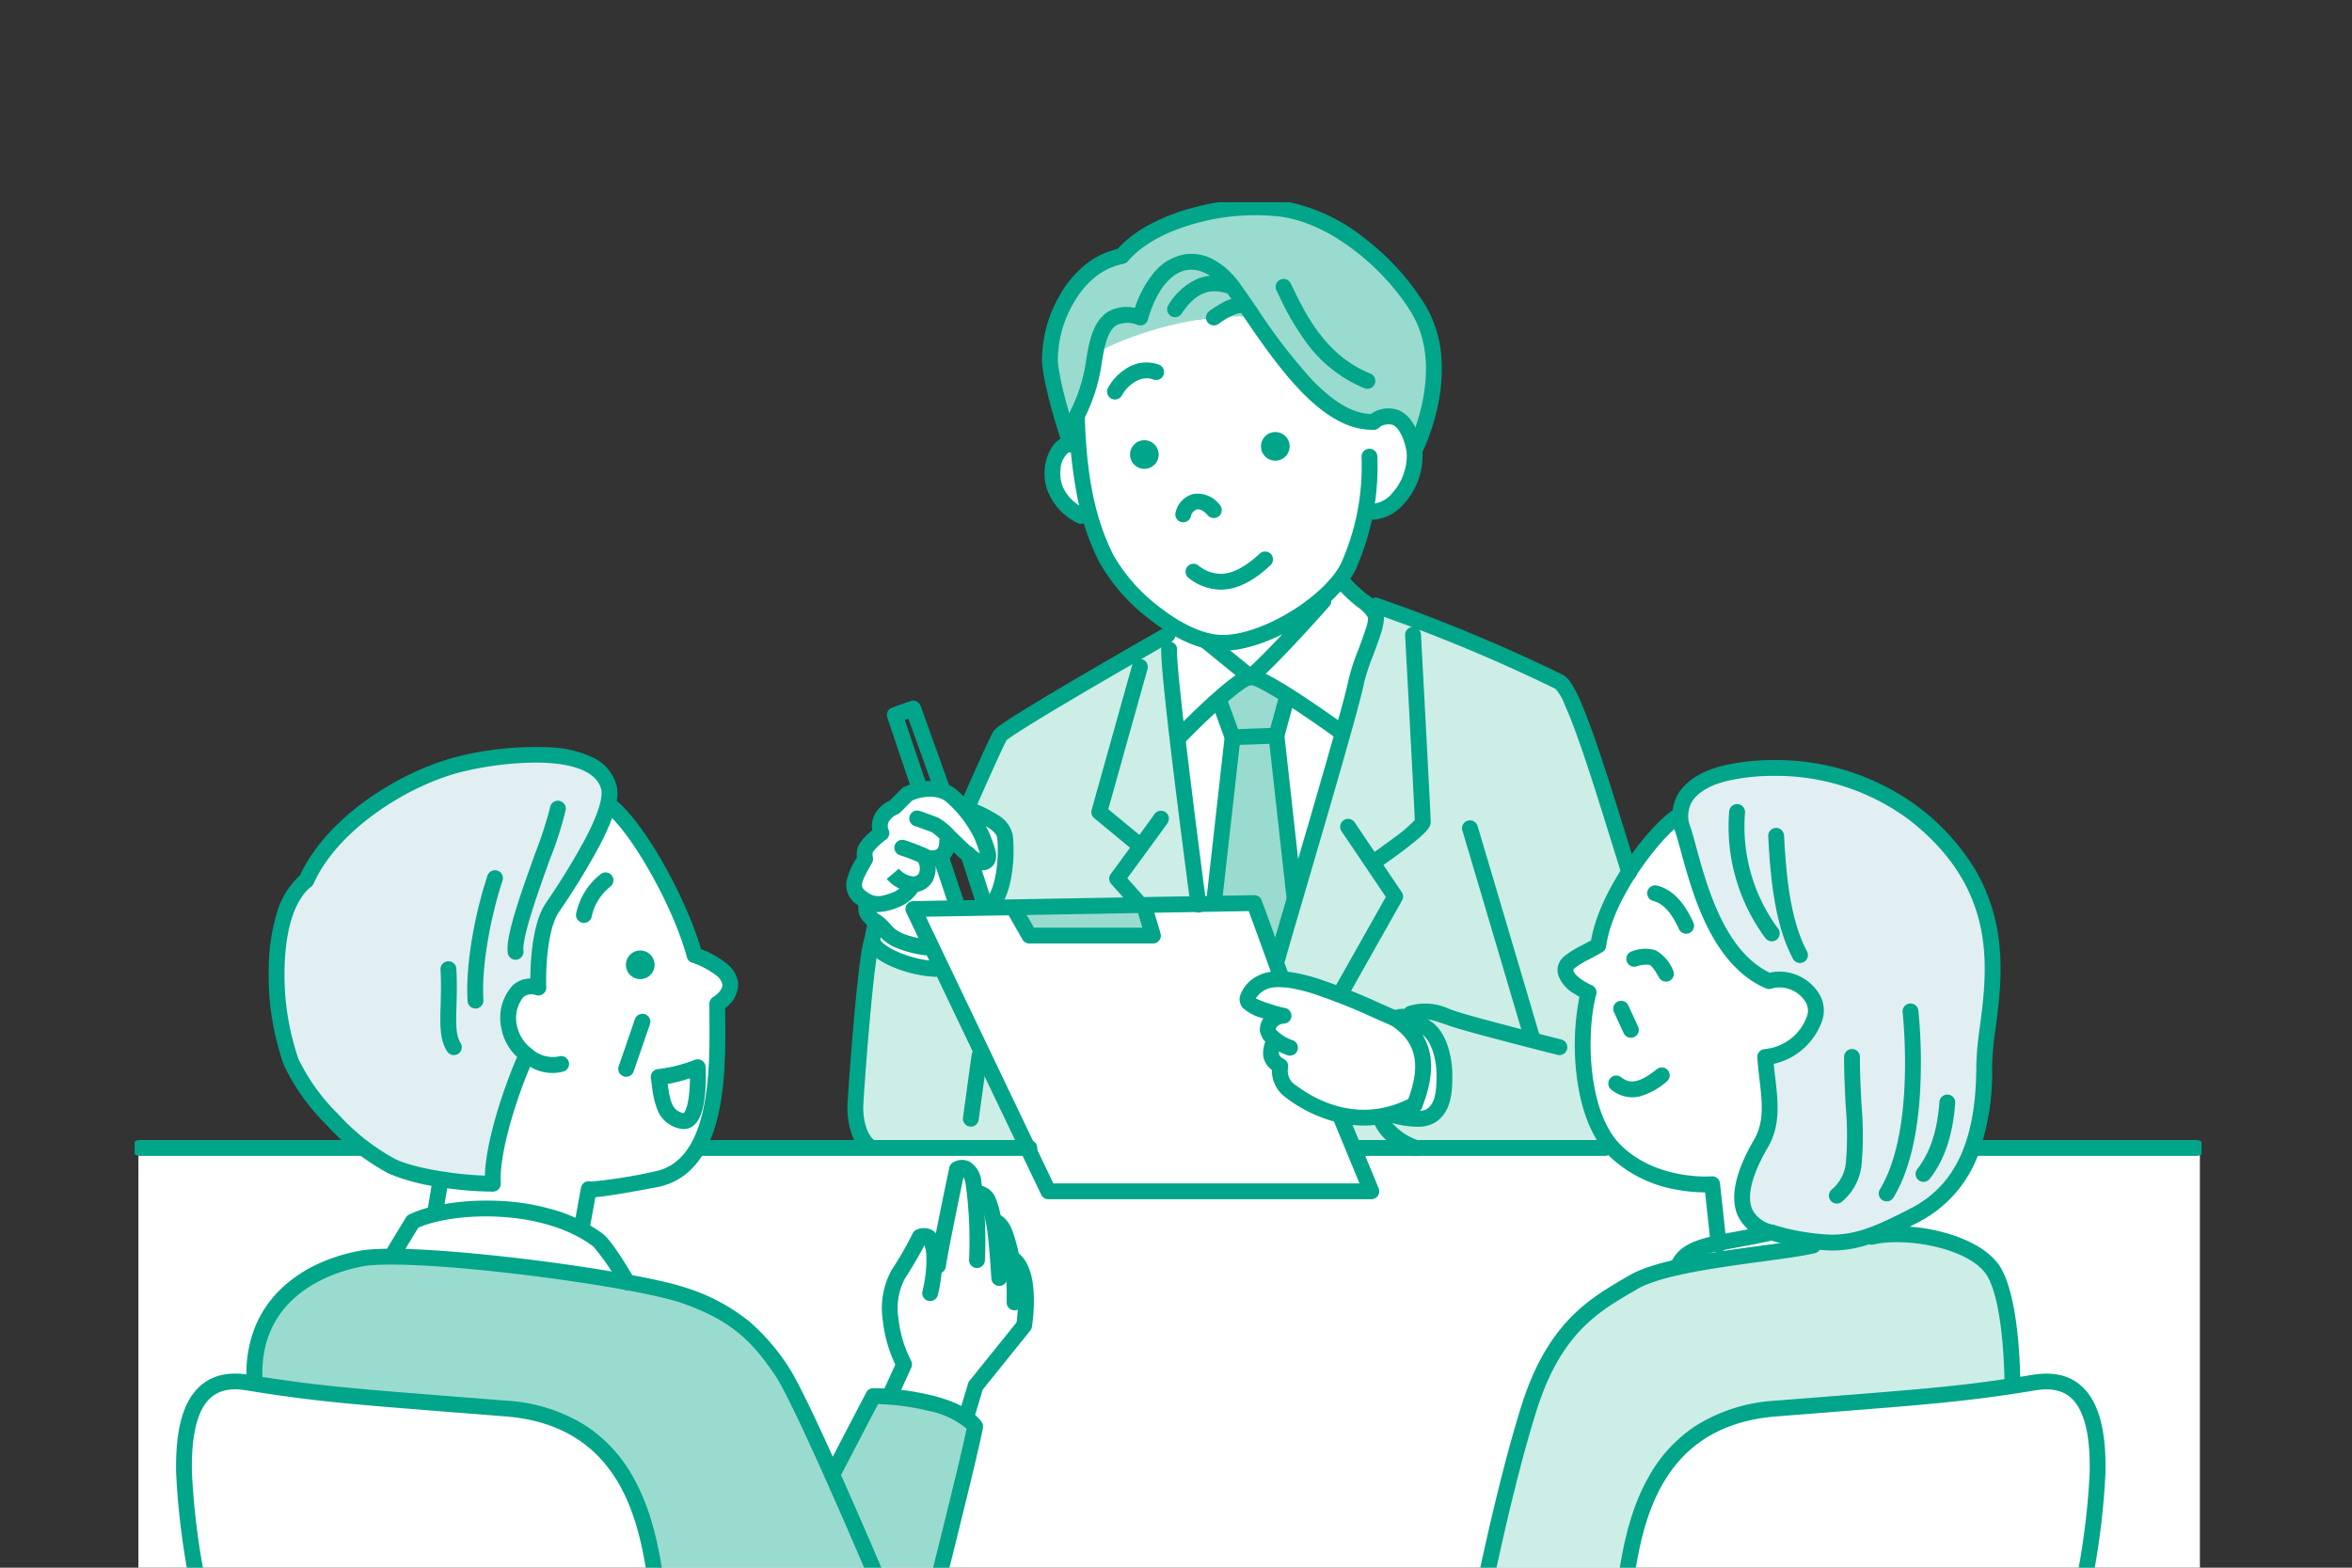 <svg xmlns="http://www.w3.org/2000/svg" xmlns:xlink="http://www.w3.org/1999/xlink" width="297" height="198" viewBox="0 0 297 198">
  <rect x="0" y="0" width="297" height="198" fill="#333333" stroke="none"/>
  <defs>
    <clipPath id="clip-path">
      <rect id="長方形_1325" data-name="長方形 1325" width="297" height="198" transform="translate(383 8173)" fill="#fff" stroke="#707070" stroke-width="1"/>
    </clipPath>
    <clipPath id="clip-path-2">
      <rect id="長方形_1324" data-name="長方形 1324" width="261" height="178.913" fill="none"/>
    </clipPath>
  </defs>
  <g id="マスクグループ_12" data-name="マスクグループ 12" transform="translate(-383 -8173)" clip-path="url(#clip-path)">
    <g id="グループ_242" data-name="グループ 242" transform="translate(400 8198.544)">
      <g id="グループ_241" data-name="グループ 241" clip-path="url(#clip-path-2)">
        <path id="パス_1056" data-name="パス 1056" d="M245.748,82.522c.2-.006.41,2.361-.206,3.9a42.807,42.807,0,0,0-1.847,5.441c-.2,1.129-1.539,6.056-2.155,7.9s-4.62,16.013-4.62,16.013l-3.695,11.394,10.06,23.917,32.539.1a13.673,13.673,0,0,1-2.977-6.159c-.513-3.387-1.026-8.417-.718-9.854s.616-3.8.616-3.8a20.641,20.641,0,0,1-2.156-1.745c-.615-.65-.513-2.053.924-2.771a19.773,19.773,0,0,0,2.669-1.642,32.73,32.73,0,0,1,1.54-4.62c.719-1.437,2.156-4.517,2.156-4.517S272.95,101.1,272.128,98.33s-1.54-5.133-2.977-5.954-11.7-5.338-12.729-5.646-10.675-4.208-10.675-4.208" transform="translate(-89.244 -31.577)" fill="#cdede7"/>
        <rect id="長方形_1323" data-name="長方形 1323" width="260.313" height="57.482" transform="translate(0.48 119.308)" fill="#fff"/>
        <path id="パス_1057" data-name="パス 1057" d="M198.181,24.2c-1.3.506-4.231.97-4.79,2.737,0,0-1.1,4.106-1.506,5.475a11.37,11.37,0,0,1-1.095,2.463l.136,3.833a1.569,1.569,0,0,0-1.916.136,6.163,6.163,0,0,0-1.232,5.2,8.226,8.226,0,0,0,4.517,3.832,36.491,36.491,0,0,0,2.327,5.748c1.232,2.19,5.543,6.912,9.033,8.349l-1.779.958,1.642,12.729,5.475-5.475A10.294,10.294,0,0,1,212.551,68s6.3,3.148,8.348,4.379a19.575,19.575,0,0,1,3.422,2.6s1.505-5.611,2.19-7.664,1.916-7.117,1.916-7.117l-4.242-4.654a24.661,24.661,0,0,0,2.053-4.927c.411-1.916.958-3.7.958-3.7s2.737.137,4.106-1.505a8.1,8.1,0,0,0,1.916-6.3c-.411-2.19-.821-3.833-2.327-3.969a6.009,6.009,0,0,0-2.874.547s-3.421-.273-5.338-2.053a94.444,94.444,0,0,1-7.254-7.8c-1.368-1.779-3.558-5.063-3.558-5.063s-2.874.411-3.969,1.779c0,0-7.254.684-9.717,1.642" transform="translate(-71.786 -7.951)" fill="#fff"/>
        <path id="パス_1058" data-name="パス 1058" d="M218.857,100.812l1.437,5.851-2.258,20.427-2.053-.2-2.6-20.6Z" transform="translate(-81.651 -38.576)" fill="#fff"/>
        <path id="パス_1059" data-name="パス 1059" d="M234.789,101.31l-1.232,4.825,2.361,19.3,3.7-11.5,2.292-8.143Z" transform="translate(-89.371 -38.766)" fill="#fff"/>
        <path id="パス_1060" data-name="パス 1060" d="M152.784,121.864c.483-.173,3.079-2.258,4.721-1.95s3.8,3.079,3.8,3.079a6.368,6.368,0,0,1,3.182.924c1.334.924,1.848,1.437,1.848,2.874s-.616,5.543-.616,5.543l-1.437,2.155-2.669-6.261-2.463-2.156s.2,2.464-1.232,2.669l2.053,6.364h-5.133l3.593,8.006a12.05,12.05,0,0,1-4.106-.719,46.706,46.706,0,0,1-4.825-3.079l.719-2.361a4.84,4.84,0,0,1-1.334-1.643,3.357,3.357,0,0,1-.1-1.334s-1.847-.821-1.54-2.053a13.145,13.145,0,0,1,1.027-2.566,2.827,2.827,0,0,1,.616-1.745,9.4,9.4,0,0,1,1.54-1.848s-.308-.2.1-1.437a3.226,3.226,0,0,1,2.258-2.463" transform="translate(-56.328 -45.873)" fill="#fff"/>
        <path id="パス_1061" data-name="パス 1061" d="M246.2,163.49a87.912,87.912,0,0,0-8.827-3.387c-1.643-.513-3.7-1.848-5.748-1.334s-3.08.445-3.387,1.745-.719,1.95,1.129,2.361,2.669.514,2.669.514-1.848.821-1.745,1.642,1.437,1.642,1.437,1.642-1.745.822-1.129,1.951,1.232,1.334,1.232,1.334a5.2,5.2,0,0,0,.924,2.771,17.273,17.273,0,0,0,6.774,3.49,18.681,18.681,0,0,0,7.185-.616,2.492,2.492,0,0,0,2.566.821c1.711-.377,2.464-.308,2.977-2.361a10.167,10.167,0,0,0,0-5.543c-.513-1.848-.719-2.874-1.848-3.49a14.571,14.571,0,0,0-3.079-1.437,10.711,10.711,0,0,1-1.129-.1" transform="translate(-87.232 -60.709)" fill="#fff"/>
        <path id="パス_1062" data-name="パス 1062" d="M159.567,144.032,176.4,179.548l40.751.1-14.987-36.44Z" transform="translate(-61.058 -54.8)" fill="#fff"/>
        <path id="パス_1063" data-name="パス 1063" d="M180.018,144.364l1.848,2.874,15.7.307-1.232-4Z" transform="translate(-68.884 -54.927)" fill="#9adbcf"/>
        <path id="パス_1064" data-name="パス 1064" d="M221.126,100.173l4.175-2.908,4.653,2.5-1.232,4.825,2.361,20.324-2.566,7.9-2.874-7.185-4.722.1,2.258-20.426Z" transform="translate(-84.535 -37.218)" fill="#9adbcf"/>
        <path id="パス_1065" data-name="パス 1065" d="M306.908,125.42s-6.706,7.39-7.938,9.717a38.763,38.763,0,0,0-2.327,6.706s-1.369.958-2.6,1.643-2.464.547-1.506,1.916a13.848,13.848,0,0,0,2.6,2.6s-.958,6.433-.547,9.17c.344,2.3,1.365,7.59,3.79,10.442a5.991,5.991,0,0,0,1.547,1.329,23.685,23.685,0,0,0,10.812,2.874l1.232,7.254a13.523,13.523,0,0,0-3.285,1.369,6.672,6.672,0,0,0-1.916,2.053s13.413-2.053,14.918-2.326,3.285-.822,3.285-.822-5.475-.821-6.843-1.505-4.106-1.779-3.421-4.927a24.716,24.716,0,0,1,2.874-7.527,7.532,7.532,0,0,0,.548-5.338,29.652,29.652,0,0,1-.273-4.243s3.284,0,4.242-1.369,2.737-4.242,2.19-5.064-1.506-2.6-3.148-2.737-3.148-.411-3.148-.411-3.832-.547-6.706-6.98a76.633,76.633,0,0,1-4.379-13.823" transform="translate(-111.808 -47.992)" fill="#fff"/>
        <path id="パス_1066" data-name="パス 1066" d="M317.613,117.94c-1.232,1.369-2.19,2.463-1.506,5.611a78.412,78.412,0,0,0,3.7,10.539c.958,2.327,3.148,6.022,4.654,6.98s2.6,1.506,2.6,1.506,4.721-.753,5.338,2.053.273,5.748-1.232,6.159-4.243,1.369-4.243,1.369.137,4.379.274,6.569a11.568,11.568,0,0,1-1.779,6.3c-1.1,1.916-2.6,4.379-1.506,6.022s2.19,3.011,7.254,4.243a15.428,15.428,0,0,0,11.5-1.506c3.011-1.505,6.843-3.558,8.348-6.3a19.668,19.668,0,0,0,2.874-7.8c.548-3.558.137-9.444.958-12.454s1.095-8.9,0-12.455a25.432,25.432,0,0,0-3.969-8.211c-1.369-1.643-5.885-6.022-9.17-7.391s-7.39-3.284-13.276-3.284-9.581.684-10.812,2.053" transform="translate(-120.871 -44.344)" fill="#e1eef2"/>
        <path id="パス_1067" data-name="パス 1067" d="M318.315,212.173s-8.759,1.642-10.812,1.916-10.538,1.369-12.728,2.874-8.212,4.243-11.633,11.77-8.349,28.741-8.349,28.741h18.066s1.506-10.265,2.874-12.454,4.927-9.033,9.854-10.265a72.634,72.634,0,0,1,13.276-2.19c2.463,0,15.465-1.369,17.519-1.505a46.387,46.387,0,0,0,5.885-1.1,80.942,80.942,0,0,0-.684-8.9c-.548-3.148-2.464-6.569-4.379-7.664a20.383,20.383,0,0,0-7.527-2.19c-1.779,0-5.749.137-5.749.137s-1.642,1.232-2.737.958a11.467,11.467,0,0,0-2.874-.137" transform="translate(-105.149 -80.821)" fill="#cdede7"/>
        <path id="パス_1068" data-name="パス 1068" d="M195.347,89.062s1.3,10.2,1.642,12.729,2.6,20.6,2.6,20.6l-26.381.308s1.745-.924,1.95-3.9.925-5.03-.411-5.851-4.208-2.669-4.208-2.669l4.106-8.623s8.827-6.056,11.7-7.6,9-5,9-5" transform="translate(-65.257 -34.08)" fill="#cdede7"/>
        <path id="パス_1069" data-name="パス 1069" d="M149.449,151.358a19.048,19.048,0,0,0,8.931,3.8l10.88,22.583-20.221-.616s-2.156-2.156-1.95-4.311,1.026-15.5,1.334-16.835,1.027-4.619,1.027-4.619" transform="translate(-56.278 -57.917)" fill="#cdede7"/>
        <path id="パス_1070" data-name="パス 1070" d="M193.244,19.3c4-2.327,13.036-5.1,19.5-4.482,1.437,2.155,5.338,8.211,7.9,9.957s4.175,3.284,7.22,3.284a6.864,6.864,0,0,1,2.874-.547c.89.24,1.916,2.874,2.327,3.969,0,0,2.053-3.114,2.156-5.167s1.026-6.467-.308-9.957A23.72,23.72,0,0,0,226.6,6.09c-3.8-2.566-5.954-4.106-8.623-4.722s-8.314-.821-10.47-.1-9.033,2.566-10.881,5.44a20.4,20.4,0,0,0-3.9,2.156,14.787,14.787,0,0,0-4.62,6.364,14,14,0,0,0-.615,7.493c.513,2.053,1.745,7.6,1.745,7.6l1.54.753-.137-3.833a11.5,11.5,0,0,0,1.882-4.311,19.175,19.175,0,0,1,.719-3.627" transform="translate(-71.64 -0.31)" fill="#9adbcf"/>
        <path id="パス_1071" data-name="パス 1071" d="M70.7,118a53.648,53.648,0,0,1-3.011,8.075c-1.1,2.19-3.833,5.338-4.517,7.117a15.1,15.1,0,0,0-1.232,5.2c0,1.643.136,3.97.136,3.97a3.309,3.309,0,0,0-2.463,0c-1.232.547-1.916,3.421-1.506,4.79a15.8,15.8,0,0,0,2.327,3.7s-2.737,6.98-3.421,9.169a45.657,45.657,0,0,0-1.1,6.843,82.826,82.826,0,0,1-8.9-.821c-2.6-.548-6.022-3.148-9.581-5.885s-5.885-5.612-7.117-9.991-2.463-12.317-1.095-15.192,1.779-5.611,3.421-6.569c0,0,2.464-4.654,5.748-6.98s9.581-7.117,13-7.664,10.949-1.916,14.1-.958,6.022,2.19,5.2,5.2" transform="translate(-10.954 -43.036)" fill="#e1eef2"/>
        <path id="パス_1072" data-name="パス 1072" d="M80.079,123.424a71.9,71.9,0,0,1,5.338,6.843c1.506,2.463,3.969,8.759,4.654,9.991s.273,1.916,1.505,2.464,3.011,1.095,3.422,2.19.273,2.053-1.369,3.7c0,0-.137,9.169-.411,11.633s-1.643,6.569-3.148,7.938-2.874,2.053-6.022,2.737-6.706,1.232-6.706,1.232l-.684,4.79a6.41,6.41,0,0,1,3.421,2.737,39.9,39.9,0,0,1,2.19,3.969s-12.728-1.779-16.7-2.19-13.138-1.095-13.138-1.095l2.6-4.243,3.148-1.232.548-4.243s2.19.137,4.242.274l2.053.137a59.815,59.815,0,0,1,1.095-6.843,96.586,96.586,0,0,1,3.422-9.17,22.233,22.233,0,0,1-2.327-3.695,3.864,3.864,0,0,1,.548-3.558c.958-1.232,2.737-2.19,3.421-1.232,0,0,0-5.338.548-7.253s2.326-4.106,3.695-6.57a44.037,44.037,0,0,0,2.874-5.611,32.2,32.2,0,0,1,1.779-3.7" transform="translate(-20.064 -47.228)" fill="#fff"/>
        <path id="パス_1073" data-name="パス 1073" d="M97.215,243.563l5.475-10.128s5.338.136,7.8.958a27.42,27.42,0,0,1,5.2,2.6L110.354,259.3H75.59s-.821-5.064-1.505-8.212-2.327-7.39-4.243-9.717-7.277-6.09-10.4-6.3-14.37-.821-16.56-1.1S29.6,232.477,28.1,232.2a21.874,21.874,0,0,1-3.285-.958,13.915,13.915,0,0,1,.137-5.338c.684-2.053,5.338-7.253,7.253-8.211a18.346,18.346,0,0,1,9.581-2.053c4.927.137,22.719,1.916,24.909,2.464s13,2.053,17.245,4.654,7.253,7.527,8.622,9.58,4.654,11.223,4.654,11.223" transform="translate(-9.416 -82.512)" fill="#9adbcf"/>
        <path id="パス_1074" data-name="パス 1074" d="M252.828,56.859q-.162,0-.325-.012a1,1,0,1,1,.142-1.995,3.58,3.58,0,0,0,2.813-1.374,7.067,7.067,0,0,0,1.816-5.2c-.324-1.78-1-3.088-1.772-3.415a2.027,2.027,0,0,0-1.857.451,1,1,0,0,1-1.109-1.664,3.828,3.828,0,0,1,3.748-.627c1.95.828,2.69,3.424,2.958,4.9a8.99,8.99,0,0,1-2.3,6.894A5.589,5.589,0,0,1,252.828,56.859Z" transform="translate(-96.648 -16.75)" fill="#00a58a"/>
        <path id="パス_1075" data-name="パス 1075" d="M214.489,63.843a1,1,0,0,1-.962-1.275,3.1,3.1,0,0,1,2.241-2.306,3.5,3.5,0,0,1,3.356,1.413,1,1,0,0,1-1.519,1.3c-.483-.564-1.01-.848-1.41-.761a1.153,1.153,0,0,0-.745.9A1,1,0,0,1,214.489,63.843Z" transform="translate(-82.074 -23.418)" fill="#00a58a"/>
        <path id="パス_1076" data-name="パス 1076" d="M220,76.89a6.586,6.586,0,0,1-4.018-1.47,1,1,0,1,1,1.2-1.6,4.5,4.5,0,0,0,3.081,1.062c1.4-.091,2.977-.947,4.678-2.541a1,1,0,1,1,1.368,1.459c-2.077,1.947-4.012,2.954-5.916,3.078Q220.195,76.89,220,76.89Z" transform="translate(-82.875 -27.96)" fill="#00a58a"/>
        <path id="パス_1077" data-name="パス 1077" d="M191.327,59.549a1,1,0,0,1-.475-.121,7.621,7.621,0,0,1-3.823-4.287,6.452,6.452,0,0,1,.155-4.344c.688-1.685,1.944-2.591,3.127-2.253a1,1,0,0,1-.492,1.938A2.911,2.911,0,0,0,188.76,52.6c-.156,1.192.031,3.435,3.043,5.066a1,1,0,0,1-.477,1.879Z" transform="translate(-71.832 -18.932)" fill="#00a58a"/>
        <path id="パス_1078" data-name="パス 1078" d="M234.01,48.821A1.809,1.809,0,1,0,232.2,50.63a1.809,1.809,0,0,0,1.809-1.809" transform="translate(-88.16 -17.989)" fill="#00a58a"/>
        <path id="パス_1079" data-name="パス 1079" d="M207.224,50.495a1.809,1.809,0,1,0-1.809,1.809,1.809,1.809,0,0,0,1.809-1.809" transform="translate(-77.91 -18.63)" fill="#00a58a"/>
        <path id="パス_1080" data-name="パス 1080" d="M211.19,61.3q-.217,0-.426-.01c-2.663-.127-5.866-1.578-9.018-4.086a23.788,23.788,0,0,1-6.2-7.112,31.553,31.553,0,0,1-2.62-7.5,58.938,58.938,0,0,1-1.205-10.948,1,1,0,0,1,.122-.508A20.548,20.548,0,0,0,193.8,25.26l.045-.292c.355-2.325.8-5.219,2.818-6.478a4.613,4.613,0,0,1,3.395-.482,13.4,13.4,0,0,1,2.322-4.36A6.623,6.623,0,0,1,206.2,11.26a5.8,5.8,0,0,1,3.7.595,9.622,9.622,0,0,1,3.258,2.881c.7.93,1.491,2.091,2.332,3.319A71.564,71.564,0,0,0,222.4,27.06c2.882,3,5.419,4.412,7.754,4.329a1,1,0,0,1,.071,2c-6.509.233-12.215-8.111-16.383-14.2-.828-1.21-1.61-2.353-2.281-3.248-1.543-2.057-3.318-3.019-5-2.709-2.064.381-3.838,2.662-4.866,6.259a1,1,0,0,1-1.263.679,3.282,3.282,0,0,0-2.71.024c-1.241.772-1.605,3.161-1.9,5.081l-.045.295a22.355,22.355,0,0,1-2.048,6.279c.244,7.594,1.327,12.8,3.608,17.358a21.71,21.71,0,0,0,5.651,6.441c2.826,2.249,5.621,3.546,7.868,3.653,2.337.111,5.638-.982,8.831-2.924,3.115-1.894,5.6-4.309,6.486-6.3a30.045,30.045,0,0,0,2.5-13.288,1,1,0,0,1,2,0,31.841,31.841,0,0,1-2.67,14.1c-1.058,2.381-3.778,5.072-7.274,7.2C217.338,60.143,213.892,61.3,211.19,61.3Z" transform="translate(-73.746 -4.657)" fill="#00a58a"/>
        <path id="パス_1081" data-name="パス 1081" d="M212.813,20.871a1,1,0,0,1-.831-1.555,8.185,8.185,0,0,1,3.8-3.352,6.405,6.405,0,0,1,4.6.125,1,1,0,0,1-.683,1.88c-2.5-.907-4.308-.172-6.061,2.457A1,1,0,0,1,212.813,20.871Z" transform="translate(-81.433 -6.351)" fill="#00a58a"/>
        <path id="パス_1082" data-name="パス 1082" d="M233.241,32.732a1,1,0,0,1-.889-1.457,25.121,25.121,0,0,0,1.923-5.8c.6-2.994.854-7.343-1.374-11.056-3.177-5.3-9.812-11.182-16.348-12.187a27.771,27.771,0,0,0-10.646.741c-3.94,1.035-7.083,2.76-8.85,4.858a1,1,0,0,1-.576.338c-3.341.642-5.36,3.216-6.465,5.261a14.347,14.347,0,0,0-1.807,6.965c.246,3.447,2.546,10.17,2.569,10.237a1,1,0,1,1-1.891.65c-.1-.286-2.408-7.04-2.673-10.745a16.274,16.274,0,0,1,2.042-8.059,13.836,13.836,0,0,1,3.094-3.939,10.183,10.183,0,0,1,4.408-2.263,14.983,14.983,0,0,1,4.1-3.11A25.333,25.333,0,0,1,205.4,1.037,29.432,29.432,0,0,1,216.858.254a22.822,22.822,0,0,1,10.233,4.794,31.315,31.315,0,0,1,7.525,8.342,14.884,14.884,0,0,1,2.02,6.487,21.467,21.467,0,0,1-.412,6.048,26.647,26.647,0,0,1-2.093,6.264A1,1,0,0,1,233.241,32.732Z" transform="translate(-71.63 -0.383)" fill="#00a58a"/>
        <path id="パス_1083" data-name="パス 1083" d="M220.767,23.6a1,1,0,0,1-.615-1.789,11.957,11.957,0,0,1,1.494-.962,5.108,5.108,0,0,1,3.16-.785,1,1,0,0,1-.329,1.973c-.763-.127-2.3.732-3.1,1.353A1,1,0,0,1,220.767,23.6Z" transform="translate(-84.476 -8.044)" fill="#00a58a"/>
        <path id="パス_1084" data-name="パス 1084" d="M245.59,30.182a1,1,0,0,1-.371-.072,17.1,17.1,0,0,1-7.158-5.536,33.375,33.375,0,0,1-3.579-6.06c-.134-.274-.26-.534-.379-.771a1,1,0,0,1,1.789-.894c.123.247.252.51.388.789,1.528,3.133,4.086,8.377,9.682,10.616a1,1,0,0,1-.372,1.929Z" transform="translate(-89.922 -6.618)" fill="#00a58a"/>
        <path id="パス_1085" data-name="パス 1085" d="M217.113,180.782H176.328a1,1,0,0,1-.9-.569l-17.041-35.654a1,1,0,0,1,.885-1.431l43.045-.751a1,1,0,0,1,.957.658l3.49,9.581a1,1,0,1,1-1.879.685l-3.246-8.911-40.776.712,16.1,33.682h38.66l-3.33-8.062a1,1,0,0,1,1.849-.763l3.9,9.444a1,1,0,0,1-.924,1.382Z" transform="translate(-60.951 -54.863)" fill="#00a58a"/>
        <path id="線_132" data-name="線 132" d="M31.342,1H0A1,1,0,0,1-1,0,1,1,0,0,1,0-1H31.342a1,1,0,0,1,1,1A1,1,0,0,1,31.342,1Z" transform="translate(154.314 119.445)" fill="#00a58a"/>
        <path id="線_133" data-name="線 133" d="M41.469,1H0A1,1,0,0,1-1,0,1,1,0,0,1,0-1H41.469a1,1,0,0,1,1,1A1,1,0,0,1,41.469,1Z" transform="translate(71.512 119.445)" fill="#00a58a"/>
        <path id="パス_1086" data-name="パス 1086" d="M197.595,148.866h-15.6a1,1,0,0,1-.868-.5l-1.642-2.874a1,1,0,0,1,1.737-.992l1.354,2.37h13.686l-.649-2.21a1,1,0,0,1,1.919-.564l1.026,3.492a1,1,0,0,1-.959,1.282Z" transform="translate(-69.011 -55.245)" fill="#00a58a"/>
        <path id="パス_1087" data-name="パス 1087" d="M312.013,180.618a1,1,0,0,1-.993-.893l-.722-6.677a20.25,20.25,0,0,1-3.492-.325,16.227,16.227,0,0,1-8.418-4.086c-2.96-2.837-4-7.413-4.357-10.753a31.894,31.894,0,0,1,.4-9.544c-.2-.111-.435-.246-.671-.4a4.431,4.431,0,0,1-2.005-2.333,2.251,2.251,0,0,1,.823-2.429,12.042,12.042,0,0,1,2.224-1.368c.358-.189.725-.383,1.1-.6.652-3.862,3.044-7.839,4.452-9.915,2.141-3.159,4.588-5.808,6.234-6.748a1,1,0,0,1,.992,1.737c-1.111.635-3.328,2.825-5.571,6.134-2.363,3.487-3.854,6.878-4.2,9.549a1,1,0,0,1-.488.736c-.563.328-1.108.617-1.589.871a11.064,11.064,0,0,0-1.843,1.106c-.259.226-.239.295-.216.374.2.688,1.593,1.522,2.3,1.816a1,1,0,0,1,.58,1.186c-1.246,4.567-1.236,14.866,3.217,19.134,4.548,4.358,11.268,3.837,11.335,3.832a1,1,0,0,1,1.08.889l.821,7.6a1,1,0,0,1-.887,1.1A1.014,1.014,0,0,1,312.013,180.618Z" transform="translate(-111.988 -47.992)" fill="#00a58a"/>
        <path id="パス_1088" data-name="パス 1088" d="M310.735,157.488a1,1,0,0,1-.875-.515c-.37-.666-.842-1.45-1.214-1.6a3.682,3.682,0,0,0-1.687.213,1,1,0,0,1-.485-1.94,4.555,4.555,0,0,1,2.934-.122,4.987,4.987,0,0,1,2.2,2.482,1,1,0,0,1-.873,1.486Z" transform="translate(-117.365 -59.052)" fill="#00a58a"/>
        <path id="パス_1089" data-name="パス 1089" d="M305.059,181.394a4.193,4.193,0,0,1-2.615-.952,1,1,0,1,1,1.228-1.579c1.014.788,2.121.893,4.509-1.018a1,1,0,1,1,1.25,1.562,8.892,8.892,0,0,1-3.339,1.859A4.36,4.36,0,0,1,305.059,181.394Z" transform="translate(-115.965 -68.351)" fill="#00a58a"/>
        <path id="線_134" data-name="線 134" d="M1.232,3.669a1,1,0,0,1-.909-.581L-.908.419A1,1,0,0,1-.419-.908,1,1,0,0,1,.908-.419L2.14,2.25a1,1,0,0,1-.907,1.419Z" transform="translate(187.709 101.858)" fill="#00a58a"/>
        <path id="パス_1090" data-name="パス 1090" d="M327.99,114.734h0A30.129,30.129,0,0,1,346.4,120.79a28.6,28.6,0,0,1,6.673,7.244,22.792,22.792,0,0,1,2.982,7.415c1.016,4.837.411,9.469-.075,13.191a38.758,38.758,0,0,0-.439,4.689,31.173,31.173,0,0,1-1.673,11.028,15.784,15.784,0,0,1-7.626,8.747c-4.682,2.427-7.52,3.583-10.986,3.583a30.2,30.2,0,0,1-7.8-1.314,5.632,5.632,0,0,1-4.077-3.19c-.945-2.292-.238-5.489,2.1-9.5,1.31-2.245,1.022-4.723.689-7.592-.1-.9-.211-1.822-.276-2.787a1,1,0,0,1,.947-1.065,6.274,6.274,0,0,0,5.345-4.219,2.107,2.107,0,0,0-.332-1.926,3.917,3.917,0,0,0-3.153-1.639,3.457,3.457,0,0,0-1.032.157,1,1,0,0,1-.7-.037c-6.809-2.945-9.257-11.925-10.72-17.291-.268-.984-.5-1.834-.712-2.472a5.609,5.609,0,0,1,.289-4.681c.982-1.75,3.08-3.074,5.91-3.727A28.263,28.263,0,0,1,327.99,114.734Zm7.269,59.953c3.07,0,5.586-1.036,10.065-3.358,5.608-2.908,8.219-8.627,8.219-18a40.647,40.647,0,0,1,.456-4.947c.953-7.3,2.258-17.3-8.833-26.018a28.12,28.12,0,0,0-17.176-5.629,26.237,26.237,0,0,0-5.8.617c-2.273.525-3.912,1.5-4.615,2.756a3.65,3.65,0,0,0-.136,3.07c.23.69.469,1.565.745,2.578,1.344,4.93,3.578,13.122,9.273,15.84a5.466,5.466,0,0,1,1.244-.143,5.971,5.971,0,0,1,4.8,2.506,4.051,4.051,0,0,1,.55,3.777,8.428,8.428,0,0,1-6.086,5.373c.056.593.124,1.178.19,1.75.358,3.09.7,6.009-.948,8.83-1.981,3.4-2.666,6.071-1.981,7.732a3.71,3.71,0,0,0,2.744,2.02A28.479,28.479,0,0,0,335.258,174.686Z" transform="translate(-120.985 -44.286)" fill="#00a58a"/>
        <path id="パス_1091" data-name="パス 1091" d="M91.563,177.39a1,1,0,0,1-.985-1.179l.813-4.474a1.011,1.011,0,0,1,.1-.31,1,1,0,0,1,1.2-.507,63.306,63.306,0,0,0,7.928-1.261c3.077-.586,5.083-3.033,6.133-7.481.936-3.962.895-8.669.865-12.106,0-.569-.01-1.106-.01-1.6a1,1,0,0,1,.47-.848c.58-.363,1.236-1,1.176-1.605a1.94,1.94,0,0,0-.731-1.1,10.633,10.633,0,0,0-3.141-1.67,1,1,0,0,1-.615-.679c-1.688-6.331-6.994-15.767-10.323-18.355a1,1,0,0,1,1.228-1.579c3.87,3.01,9.1,12.732,10.89,18.926a11.725,11.725,0,0,1,3.268,1.845,3.712,3.712,0,0,1,1.413,2.412,3.646,3.646,0,0,1-1.635,3.174c0,.339,0,.7.008,1.065.031,3.539.072,8.385-.919,12.582-1.234,5.224-3.826,8.247-7.705,8.986-3.322.633-5.742,1.039-7.192,1.208-.211.024-.4.046-.581.062l-.668,3.675A1,1,0,0,1,91.563,177.39Z" transform="translate(-35.036 -47.228)" fill="#00a58a"/>
        <path id="線_135" data-name="線 135" d="M28.194,1H0A1,1,0,0,1-1,0,1,1,0,0,1,0-1H28.194a1,1,0,0,1,1,1A1,1,0,0,1,28.194,1Z" transform="translate(232.189 119.445)" fill="#00a58a"/>
        <path id="線_136" data-name="線 136" d="M28.194,1H0A1,1,0,0,1-1,0,1,1,0,0,1,0-1H28.194a1,1,0,0,1,1,1A1,1,0,0,1,28.194,1Z" transform="translate(0.617 119.445)" fill="#00a58a"/>
        <path id="パス_1092" data-name="パス 1092" d="M170.207,111.474a1,1,0,0,1-.916-1.4c.37-.847,3.637-8.3,4.267-9.352.218-.363.517-.861,11.156-7.1,5.155-3.022,10.3-5.956,10.352-5.985a1,1,0,0,1,.99,1.738c-.049.028-4.969,2.833-10,5.778-8.877,5.2-10.524,6.4-10.826,6.668-.516.932-2.716,5.869-4.109,9.053A1,1,0,0,1,170.207,111.474Z" transform="translate(-65.13 -33.867)" fill="#00a58a"/>
        <path id="パス_1093" data-name="パス 1093" d="M149.271,178.161a1,1,0,0,1-.587-.191,5.336,5.336,0,0,1-1.887-2.943,10.523,10.523,0,0,1-.372-3.242c.024-.611.352-5.375.755-10.009.827-9.514,1.261-10.6,1.4-10.956a1,1,0,0,1,1.848-.023c.544,1.269,4.255,2.779,7.09,2.885a1,1,0,1,1-.074,2,16,16,0,0,1-5.053-1.137,10.824,10.824,0,0,1-2.3-1.23c-.214,1.439-.519,4.018-.92,8.635-.419,4.823-.729,9.414-.749,9.913-.064,1.668.355,3.7,1.437,4.49a1,1,0,0,1-.589,1.809Z" transform="translate(-56.409 -57.854)" fill="#00a58a"/>
        <path id="パス_1094" data-name="パス 1094" d="M248.741,175.794a1,1,0,0,1-.932-1.363c1.792-4.607,1.193-7.494-2.006-9.633-.671-.283-1.416-.612-2.2-.959a75.117,75.117,0,0,0-7.867-3.115c-3.493-1.066-5.094-.83-5.822-.445a3.206,3.206,0,0,0-1.227,1.091,10.851,10.851,0,0,0,1.823.706c.15.048.291.093.416.134a11.911,11.911,0,0,0,1.437.376,1,1,0,0,1-.127,1.982,1.2,1.2,0,0,0-.876.378.625.625,0,0,0-.165.341,5.192,5.192,0,0,0,2.1,1.364,1,1,0,1,1-.588,1.912,7.853,7.853,0,0,1-1.994-1.028A3,3,0,0,1,229.2,165.5a2.506,2.506,0,0,1,.444-1.6,5.882,5.882,0,0,1-2.595-1.314,1.7,1.7,0,0,1-.381-1.454,4.4,4.4,0,0,1,2.308-2.62c1.587-.84,3.92-.745,7.342.3a76.613,76.613,0,0,1,8.09,3.2c.813.358,1.581.7,2.258.981a1,1,0,0,1,.162.086c5.387,3.538,4.2,8.588,2.847,12.079A1,1,0,0,1,248.741,175.794Z" transform="translate(-87.105 -60.823)" fill="#00a58a"/>
        <path id="パス_1095" data-name="パス 1095" d="M281,155.632a1,1,0,0,1-.959-.717c-2.64-8.935-7.68-25.975-7.859-26.519a1,1,0,0,1,1.9-.632c.209.625,7.567,25.525,7.88,26.585a1,1,0,0,1-.959,1.284Z" transform="translate(-104.513 -49.01)" fill="#00a58a"/>
        <path id="パス_1096" data-name="パス 1096" d="M215.3,124.731a1,1,0,0,1-.99-.868c-.4-3.015-3.908-29.541-3.7-32.434a1,1,0,1,1,1.995.142c-.162,2.275,2.608,23.891,3.689,32.028a1,1,0,0,1-.993,1.132Z" transform="translate(-80.967 -35.013)" fill="#00a58a"/>
        <path id="パス_1097" data-name="パス 1097" d="M220.922,127.777a1.01,1.01,0,0,1-.113-.006,1,1,0,0,1-.882-1.105l2.232-19.886-1.562-4.3a1,1,0,1,1,1.88-.683l1.642,4.517a1,1,0,0,1,.054.453l-2.258,20.119A1,1,0,0,1,220.922,127.777Z" transform="translate(-84.535 -39.085)" fill="#00a58a"/>
        <path id="パス_1098" data-name="パス 1098" d="M235.814,127.65a1,1,0,0,1-.993-.89l-2.258-20.324a1,1,0,0,1,.029-.374l1.232-4.516a1,1,0,0,1,1.93.526l-1.181,4.332,2.237,20.135a1,1,0,0,1-.883,1.1A1.011,1.011,0,0,1,235.814,127.65Z" transform="translate(-89.371 -38.957)" fill="#00a58a"/>
        <path id="パス_1099" data-name="パス 1099" d="M361.676,271.34a1,1,0,0,1-.977-1.216,92.7,92.7,0,0,0,2.524-17.4c.088-4.5-.623-7.586-2.113-9.159-1.085-1.145-2.638-1.534-4.748-1.187-8.414,1.382-13.333,1.769-26.48,2.8-1.9.149-3.967.312-6.244.493-15.2,1.209-17.067,14.324-18.182,22.16-.146,1.029-.273,1.917-.417,2.69a1,1,0,1,1-1.966-.369c.137-.729.26-1.6.4-2.6.57-4.008,1.351-9.5,4.08-14.29a18.4,18.4,0,0,1,5.875-6.377,21.12,21.12,0,0,1,10.048-3.2c2.278-.181,4.348-.344,6.246-.493,13.086-1.028,17.982-1.413,26.313-2.781,2.776-.456,4.971.145,6.524,1.785,1.889,2,2.759,5.454,2.66,10.573a94.557,94.557,0,0,1-2.571,17.79A1,1,0,0,1,361.676,271.34Z" transform="translate(-116.347 -92.318)" fill="#00a58a"/>
        <path id="パス_1100" data-name="パス 1100" d="M12.643,271.34a1,1,0,0,1-.976-.785A94.555,94.555,0,0,1,9.1,252.765c-.1-5.119.771-8.578,2.66-10.573,1.554-1.641,3.749-2.241,6.524-1.785,8.331,1.368,13.227,1.753,26.313,2.781,1.9.149,3.968.312,6.246.493a21.12,21.12,0,0,1,10.048,3.2,18.4,18.4,0,0,1,5.875,6.377c2.73,4.792,3.51,10.282,4.08,14.29.143,1.005.266,1.874.4,2.6a1,1,0,1,1-1.966.369c-.145-.773-.271-1.661-.417-2.69-1.114-7.836-2.979-20.95-18.182-22.16-2.277-.181-4.347-.344-6.244-.493-13.147-1.033-18.066-1.42-26.48-2.8-2.11-.347-3.663.042-4.748,1.187-1.489,1.573-2.2,4.654-2.113,9.159a92.7,92.7,0,0,0,2.524,17.4,1,1,0,0,1-.977,1.216Z" transform="translate(-3.861 -92.318)" fill="#00a58a"/>
        <path id="パス_1101" data-name="パス 1101" d="M104.013,259.376a1,1,0,0,1-.922-.612c-.1-.243-10.256-24.312-12.9-28.151-2.576-3.735-5.082-6.775-11.816-9.065-3.13-1.064-11.25-2.5-20.206-3.581-9.5-1.143-17.14-1.54-19.943-1.035-3.066.552-13.046,3.2-12.727,14.041a1,1,0,1,1-2,.059,15.76,15.76,0,0,1,1.114-6.516,13.942,13.942,0,0,1,3.3-4.792,17.085,17.085,0,0,1,4.673-3.121,21.933,21.933,0,0,1,5.283-1.639c4.492-.809,16.855.574,20.537,1.017,9.08,1.093,17.363,2.569,20.611,3.673a24.27,24.27,0,0,1,8.018,4.286,26.659,26.659,0,0,1,4.8,5.537c2.764,4.008,12.68,27.512,13.1,28.51a1,1,0,0,1-.921,1.389Z" transform="translate(-9.37 -82.544)" fill="#00a58a"/>
        <path id="パス_1102" data-name="パス 1102" d="M112.118,175.963a1,1,0,0,1,1,.944,26.318,26.318,0,0,1-.023,2.834c-.141,2.186-.558,3.617-1.275,4.375a1.993,1.993,0,0,1-1.471.657,2.167,2.167,0,0,1-.524-.066,3.868,3.868,0,0,1-2.736-2.222,11.556,11.556,0,0,1-.756-3.243c-.04-.292-.082-.594-.129-.9a1,1,0,0,1,.988-1.152,18.782,18.782,0,0,0,4.576-1.168A1,1,0,0,1,112.118,175.963Zm-1.785,6.81c.079-.066.561-.562.745-2.879.043-.546.061-1.08.065-1.536a21.578,21.578,0,0,1-2.814.725c.336,2.4.61,3.343,1.98,3.685Z" transform="translate(-41.017 -67.715)" fill="#00a58a"/>
        <path id="線_137" data-name="線 137" d="M0,6.954A1,1,0,0,1-.326,6.9,1,1,0,0,1-.945,5.628L1.107-.326A1,1,0,0,1,2.379-.945,1,1,0,0,1,3,.326L.945,6.28A1,1,0,0,1,0,6.954Z" transform="translate(62.069 103.5)" fill="#00a58a"/>
        <path id="パス_1103" data-name="パス 1103" d="M56.347,168.206a45.717,45.717,0,0,1-6.882-.594,25.482,25.482,0,0,1-6.276-1.693,29.484,29.484,0,0,1-7.82-6.112,27.3,27.3,0,0,1-5.406-7.557,34.266,34.266,0,0,1-1.911-12.459,24.451,24.451,0,0,1,.99-6.671,10.243,10.243,0,0,1,2.951-4.861c3.506-7.591,13.105-13.451,20.436-15.131A40.735,40.735,0,0,1,63.853,112.1a13.78,13.78,0,0,1,5.072,1.249,5.473,5.473,0,0,1,3.034,3.514c.419,1.595-.237,3.982-2.065,7.513a87.653,87.653,0,0,1-5.191,8.493c-1.547,2.29-1.686,7.654-1.609,9.527a1,1,0,0,1-1.274,1,1.618,1.618,0,0,0-1.609.233,4.221,4.221,0,0,0-.821,3.591,4.866,4.866,0,0,0,1.843,2.93l.03.024a3.946,3.946,0,0,0,3.413.953,1,1,0,1,1,.588,1.912,5.449,5.449,0,0,1-4.212-.607c-1.585,3.7-3.931,10.777-3.706,14.717a1,1,0,0,1-1,1.057Zm5.323-54.193a41.779,41.779,0,0,0-8.794,1.065c-7.026,1.61-16.112,7.367-19.155,14.213a1,1,0,0,1-.294.379c-2.055,1.623-3.254,5.235-3.375,10.172A32.629,32.629,0,0,0,31.819,151.5a25.334,25.334,0,0,0,5,6.921,27.489,27.489,0,0,0,7.234,5.688c2.406,1.146,7.513,1.947,11.288,2.075.147-4.825,2.735-11.944,4.07-14.985a6.584,6.584,0,0,1-2-3.7,6.033,6.033,0,0,1,1.487-5.381,3.334,3.334,0,0,1,2.184-.831c.014-2.227.255-7.013,1.965-9.544a85.753,85.753,0,0,0,5.072-8.292c2.023-3.909,2.063-5.49,1.907-6.085-.615-2.335-3.783-3.071-6.333-3.278C63.022,114.036,62.344,114.012,61.67,114.012Z" transform="translate(-11.113 -43.245)" fill="#00a58a"/>
        <path id="パス_1104" data-name="パス 1104" d="M200.524,38.075a1,1,0,0,1-.894-1.447,6.658,6.658,0,0,1,2.2-2.383,4.62,4.62,0,0,1,4.242-.572,1,1,0,1,1-.688,1.878c-1.92-.7-3.576,1.2-3.962,1.971A1,1,0,0,1,200.524,38.075Z" transform="translate(-76.731 -13.161)" fill="#00a58a"/>
        <path id="パス_1105" data-name="パス 1105" d="M332.127,141.083a1,1,0,0,1-.79-.386,23.588,23.588,0,0,1-4.588-16,1,1,0,0,1,2,.117,21.619,21.619,0,0,0,4.171,14.656,1,1,0,0,1-.789,1.614Z" transform="translate(-125.394 -47.737)" fill="#00a58a"/>
        <path id="パス_1106" data-name="パス 1106" d="M338.77,145.687a1,1,0,0,1-.883-.53c-2.256-4.229-2.836-9.936-3.127-15.473a1,1,0,0,1,2-.105c.279,5.307.823,10.753,2.895,14.637a1,1,0,0,1-.881,1.471Z" transform="translate(-128.478 -49.604)" fill="#00a58a"/>
        <path id="パス_1107" data-name="パス 1107" d="M348.174,193.376a1,1,0,0,1-.61-1.793,5.07,5.07,0,0,0,1.776-3.675,40.279,40.279,0,0,0-.033-6.674c-.1-1.9-.217-4.05-.217-6.377a1,1,0,0,1,2,0c0,2.273.114,4.4.214,6.27a41.431,41.431,0,0,1,.019,7.036,6.984,6.984,0,0,1-2.54,5.005A1,1,0,0,1,348.174,193.376Z" transform="translate(-133.229 -66.909)" fill="#00a58a"/>
        <path id="パス_1108" data-name="パス 1108" d="M358.37,189.539a1,1,0,0,1-.853-1.52c4.175-6.86,3.123-19.841,2.87-22.374a1,1,0,0,1,1.99-.2,66.943,66.943,0,0,1,.139,11.368c-.418,5.225-1.525,9.344-3.29,12.245A1,1,0,0,1,358.37,189.539Z" transform="translate(-137.131 -63.346)" fill="#00a58a"/>
        <path id="パス_1109" data-name="パス 1109" d="M365.908,194.2a1,1,0,0,1-.789-1.614c1.628-2.094,2.519-4.793,2.8-8.5a1,1,0,0,1,1.994.153c-.316,4.112-1.339,7.153-3.218,9.57A1,1,0,0,1,365.908,194.2Z" transform="translate(-140.015 -70.472)" fill="#00a58a"/>
        <path id="パス_1110" data-name="パス 1110" d="M315.805,215.878a1,1,0,0,1-.894-1.447c1.252-2.505,3.954-3,8.043-3.757,1.294-.238,2.76-.509,4.4-.877a1,1,0,0,1,.438,1.951c-1.68.377-3.166.651-4.478.893-4.029.743-5.843,1.136-6.617,2.684A1,1,0,0,1,315.805,215.878Z" transform="translate(-120.843 -80.652)" fill="#00a58a"/>
        <path id="パス_1111" data-name="パス 1111" d="M275.015,260.692a1,1,0,0,1-.982-1.193c.03-.154,3.06-15.5,6.323-25.839,3.286-10.4,8.5-13.456,13.1-16.149l.491-.288c3.338-1.964,10.643-2.951,16.512-3.744,2.706-.366,5.044-.682,6.485-1.021a1,1,0,1,1,.458,1.947c-1.536.361-3.917.683-6.675,1.056-5.691.769-12.775,1.726-15.766,3.486l-.494.29c-4.5,2.633-9.145,5.356-12.2,15.025-3.23,10.23-6.238,25.469-6.268,25.622A1,1,0,0,1,275.015,260.692Z" transform="translate(-105.234 -81.67)" fill="#00a58a"/>
        <path id="パス_1112" data-name="パス 1112" d="M373.059,230.794a1,1,0,0,1-1-1c0-.093-.026-9.379-2.072-13.215-1.943-3.644-10.283-5.141-14.491-4.151a1,1,0,0,1-.458-1.947,20.684,20.684,0,0,1,9.2.382c2.15.556,5.984,1.915,7.509,4.775,2.281,4.277,2.307,13.755,2.307,14.157A1,1,0,0,1,373.059,230.794Z" transform="translate(-135.943 -80.786)" fill="#00a58a"/>
        <path id="パス_1113" data-name="パス 1113" d="M314.94,146.488a1,1,0,0,1-.911-.587c-.946-2.081-2-3.242-3.233-3.55a1,1,0,1,1,.485-1.94c1.86.465,3.354,1.99,4.568,4.662a1,1,0,0,1-.91,1.414Z" transform="translate(-119.019 -54.1)" fill="#00a58a"/>
        <path id="パス_1114" data-name="パス 1114" d="M233.78,126.419a1,1,0,0,1-.982-1.2c.072-.36.841-2.988,2.433-8.42,2.634-8.986,7.043-24.026,7.486-26.462a26.482,26.482,0,0,1,1.263-3.9c.341-.91.693-1.85.932-2.628a4.382,4.382,0,0,0,.3-1.417,4.441,4.441,0,0,0-1.323-1.342,19.709,19.709,0,0,1-2.366-2.184,1,1,0,1,1,1.486-1.338,17.758,17.758,0,0,0,2.141,1.971,5.342,5.342,0,0,1,1.965,2.28c.336,1.008-.23,2.612-1.26,5.36a26.168,26.168,0,0,0-1.168,3.554c-.462,2.54-4.718,17.059-7.534,26.667-1.241,4.234-2.313,7.891-2.392,8.255A1,1,0,0,1,233.78,126.419Z" transform="translate(-89.456 -29.923)" fill="#00a58a"/>
        <path id="パス_1115" data-name="パス 1115" d="M213.937,105.544a1,1,0,0,1-.717-1.7c.018-.019,1.838-1.888,3.837-3.733,3.771-3.481,4.972-3.96,5.708-3.96a1,1,0,0,1,.039,2c-.146.037-1.113.389-4.545,3.574-1.9,1.759-3.588,3.5-3.6,3.515A1,1,0,0,1,213.937,105.544Z" transform="translate(-81.863 -37.176)" fill="#00a58a"/>
        <path id="パス_1116" data-name="パス 1116" d="M224.8,92.173a1,1,0,0,1-.632-.225l-5.543-4.516a1,1,0,0,1,1.263-1.551l4.878,3.974c3.281-3.039,8.465-8.929,8.52-8.992a1,1,0,0,1,1.5,1.32c-.245.279-6.035,6.857-9.331,9.741A1,1,0,0,1,224.8,92.173Z" transform="translate(-83.899 -31.195)" fill="#00a58a"/>
        <path id="パス_1117" data-name="パス 1117" d="M239.732,105.131a1,1,0,0,1-.588-.192c-.023-.017-2.355-1.715-4.9-3.409-4.589-3.058-5.722-3.355-5.932-3.382a1,1,0,0,1-.2-1.989c.462-.058,1.158.038,3.1,1.123,1.044.583,2.37,1.407,3.94,2.449,2.657,1.762,5.144,3.574,5.169,3.592a1,1,0,0,1-.59,1.808Z" transform="translate(-87.335 -37.173)" fill="#00a58a"/>
        <path id="パス_1118" data-name="パス 1118" d="M285.867,117.186a1,1,0,0,1-.953-.7c-.442-1.4-.907-2.893-1.4-4.478-1.273-4.1-2.717-8.749-4.012-12.406-.7-1.969-1.286-3.473-1.8-4.6a6.1,6.1,0,0,0-1.148-1.971,206.452,206.452,0,0,0-23.029-9.574,1,1,0,1,1,.632-1.9,208.944,208.944,0,0,1,23.353,9.715c.852.455,1.825,1.894,3.8,7.443,1.329,3.731,2.808,8.493,4.113,12.695.491,1.582.955,3.077,1.4,4.468a1,1,0,0,1-.954,1.3Z" transform="translate(-97.133 -31.573)" fill="#00a58a"/>
        <path id="線_138" data-name="線 138" d="M0,1.206A1,1,0,0,1-1,.243,1,1,0,0,1-.037-.794L5.506-1a1,1,0,0,1,1.036.962A1,1,0,0,1,5.58,1L.037,1.2Z" transform="translate(138.643 67.368)" fill="#00a58a"/>
        <path id="パス_1119" data-name="パス 1119" d="M253.843,118.043a1,1,0,0,1-.569-1.823c.013-.009,1.3-.9,2.659-1.917a19.463,19.463,0,0,0,2.856-2.4c-.074-1.882-.757-14.707-1.224-23.343a1,1,0,1,1,2-.108c.126,2.335,1.233,22.838,1.233,23.663,0,.538-.33,1.025-1.263,1.861-.514.461-1.224,1.035-2.11,1.707-1.489,1.13-2.952,2.14-3.014,2.182A1,1,0,0,1,253.843,118.043Z" transform="translate(-97.133 -33.867)" fill="#00a58a"/>
        <path id="パス_1120" data-name="パス 1120" d="M247.08,149.345a1,1,0,0,1-.87-1.491l6.334-11.232-5.608-8.315a1,1,0,0,1,1.658-1.118l5.954,8.827a1,1,0,0,1,.042,1.05l-6.638,11.77A1,1,0,0,1,247.08,149.345Z" transform="translate(-94.546 -48.883)" fill="#00a58a"/>
        <path id="パス_1121" data-name="パス 1121" d="M202.031,118.287a1,1,0,0,1-.636-.229l-4.722-3.9a1,1,0,0,1-.326-1.041l5.133-18.34a1,1,0,1,1,1.926.539l-4.957,17.713,4.221,3.486a1,1,0,0,1-.637,1.771Z" transform="translate(-75.501 -36.37)" fill="#00a58a"/>
        <path id="パス_1122" data-name="パス 1122" d="M203.432,137.452a1,1,0,0,1-.748-.336l-2.464-2.771a1,1,0,0,1-.058-1.257c1.424-1.936,5.19-7.068,5.517-7.558a1,1,0,0,1,1.664,1.109c-.347.52-3.8,5.221-5.09,6.982l1.926,2.167a1,1,0,0,1-.747,1.664Z" transform="translate(-76.9 -48.246)" fill="#00a58a"/>
        <path id="パス_1123" data-name="パス 1123" d="M244.173,182.338a14.394,14.394,0,0,1-2.8-.279,17.592,17.592,0,0,1-7-3.209,4.2,4.2,0,0,1-1.834-3.532,2.738,2.738,0,0,1-1.094-1.811,3.818,3.818,0,0,1,.308-1.841c.03-.082.058-.16.081-.228a1,1,0,0,1,1.9.632c-.031.094-.066.189-.1.281-.286.786-.4,1.111.472,1.616a1,1,0,0,1,.478,1.075,2.11,2.11,0,0,0,.991,2.207c2.695,2.021,8.167,4.91,14.536,1.557a1,1,0,1,1,.932,1.77A14.606,14.606,0,0,1,244.173,182.338Z" transform="translate(-88.935 -65.722)" fill="#00a58a"/>
        <path id="パス_1124" data-name="パス 1124" d="M279.8,171.06a1,1,0,0,1-.246-.031c-.42-.106-10.323-2.617-12.92-3.438-.509-.161-.958-.317-1.355-.455-1.628-.566-2.371-.824-3.947-.361a1,1,0,1,1-.564-1.919,7.237,7.237,0,0,1,5.168.39c.384.133.819.285,1.3.437,2.543.8,12.707,3.38,12.809,3.406a1,1,0,0,1-.245,1.97Z" transform="translate(-99.89 -63.343)" fill="#00a58a"/>
        <path id="パス_1125" data-name="パス 1125" d="M260.55,180.529a9.5,9.5,0,0,1-1.135-.073,13.652,13.652,0,0,1-1.974-.392,1,1,0,1,1,.56-1.92c1.141.33,3.139.6,3.8.141.9-.628,1.215-1.739,1.215-4.245,0-2.314-.784-4.491-1.864-5.179l-.336-.215c-1.378-.885-1.959-1.191-2.6-.888a1,1,0,1,1-.856-1.807c1.7-.808,3.144.118,4.536,1.012l.329.211c2.059,1.31,2.79,4.518,2.79,6.866,0,2.244-.16,4.547-2.069,5.883A4.142,4.142,0,0,1,260.55,180.529Z" transform="translate(-98.617 -63.766)" fill="#00a58a"/>
        <path id="パス_1126" data-name="パス 1126" d="M259.526,192.529a1,1,0,0,1-.264-.035,9.553,9.553,0,0,1-2.858-1.474,5.925,5.925,0,0,1-2.058-2.288,1,1,0,0,1,1.873-.7,7.376,7.376,0,0,0,3.569,2.534,1,1,0,0,1-.263,1.965Z" transform="translate(-97.684 -72.084)" fill="#00a58a"/>
        <path id="線_139" data-name="線 139" d="M0,8.938a1.008,1.008,0,0,1-.138-.01A1,1,0,0,1-.991,7.8L.1-.137A1,1,0,0,1,1.232-.991,1,1,0,0,1,2.086.137L.991,8.075A1,1,0,0,1,0,8.938Z" transform="translate(105.591 107.811)" fill="#00a58a"/>
        <path id="パス_1127" data-name="パス 1127" d="M158.065,151.485a1.01,1.01,0,0,1-.125-.008,13.872,13.872,0,0,1-4.462-1.154,5.509,5.509,0,0,1-1.553-1.152l-.133.683a1,1,0,0,1-1.963-.382l.479-2.463a1,1,0,0,1,1.48-.676,4.877,4.877,0,0,1,1.287,1.128c.643.733,1.371,1.563,5.114,2.031a1,1,0,0,1-.123,1.992Z" transform="translate(-57.707 -56.327)" fill="#00a58a"/>
        <path id="線_140" data-name="線 140" d="M1.95,7.056A1,1,0,0,1,1,6.363L-.952.307A1,1,0,0,1-.307-.952,1,1,0,0,1,.952-.307L2.9,5.75A1,1,0,0,1,1.95,7.056Z" transform="translate(105.283 82.355)" fill="#00a58a"/>
        <path id="パス_1128" data-name="パス 1128" d="M160.943,133.892a3.707,3.707,0,0,1-1.649-.41,22.569,22.569,0,0,0-2.524-.968,1,1,0,1,1,.6-1.907,24.2,24.2,0,0,1,2.814,1.086,1.259,1.259,0,0,0,1.151.1c.329-.2.379-.75.379-1.057a1,1,0,0,1,2,0,3.02,3.02,0,0,1-1.327,2.759A2.735,2.735,0,0,1,160.943,133.892Z" transform="translate(-60.104 -50.028)" fill="#00a58a"/>
        <path id="パス_1129" data-name="パス 1129" d="M157.644,138.325a4.813,4.813,0,0,1-3.329-1.688l1.527-1.292a2.856,2.856,0,0,0,1.8.98.832.832,0,0,0,.741-.41,1.727,1.727,0,0,0-.264-1.668,1,1,0,1,1,1.715-1.029,3.618,3.618,0,0,1,.289,3.683A2.808,2.808,0,0,1,157.644,138.325Z" transform="translate(-59.341 -51.173)" fill="#00a58a"/>
        <path id="パス_1130" data-name="パス 1130" d="M173.605,137.329a1,1,0,0,1-.688-1.726c1.483-1.4,1.683-6.072,1.442-7.754-.1-.719-1.345-1.559-3.692-2.5a1,1,0,1,1,.743-1.857,15.9,15.9,0,0,1,3.038,1.512,3.831,3.831,0,0,1,1.892,2.56,19.245,19.245,0,0,1-.062,4.422c-.3,2.4-.968,4.1-1.985,5.067A1,1,0,0,1,173.605,137.329Z" transform="translate(-65.448 -47.61)" fill="#00a58a"/>
        <path id="線_141" data-name="線 141" d="M1.848,6.543A1,1,0,0,1,.9,5.859L-.949.316A1,1,0,0,1-.316-.949,1,1,0,0,1,.949-.316L2.8,5.227a1,1,0,0,1-.949,1.316Z" transform="translate(101.896 82.971)" fill="#00a58a"/>
        <path id="パス_1131" data-name="パス 1131" d="M150.821,146.865a1,1,0,0,1-.585-.189c-1.484-1.072-1.665-1.976-1.6-2.666a1,1,0,0,1,1.509-1.133,1.189,1.189,0,0,1,.489,1.268c-.016.109-.016.109,0,.149a2.267,2.267,0,0,0,.771.76,1,1,0,0,1-.586,1.811Z" transform="translate(-57.241 -54.99)" fill="#00a58a"/>
        <path id="パス_1132" data-name="パス 1132" d="M154.516,232.6a1,1,0,0,1-.909-1.415l1.574-3.455a17.367,17.367,0,0,1-1.574-5.522,10.1,10.1,0,0,1,1.1-6.411,43.141,43.141,0,0,0,2.653-4.608,1,1,0,0,1,.6-.535,2.248,2.248,0,0,1,1.887.1c.754.465,1.029,1.372,1.226,2.684a18.576,18.576,0,0,1-.52,5.5,1,1,0,0,1-1.947-.458h0a16.868,16.868,0,0,0,.489-4.745,6.608,6.608,0,0,0-.23-1.078c-.393.762-1.175,2.191-2.473,4.217a8.06,8.06,0,0,0-.8,5.111,14.872,14.872,0,0,0,1.574,5.233,1,1,0,0,1,.033.9l-1.776,3.9A1,1,0,0,1,154.516,232.6Z" transform="translate(-59.125 -80.928)" fill="#00a58a"/>
        <path id="パス_1133" data-name="パス 1133" d="M164.331,210.9a1,1,0,0,1-.992-1.133c.286-2.142,2.328-11.841,2.415-12.253a1,1,0,0,1,.52-.682,2.187,2.187,0,0,1,2.035-.069,3.243,3.243,0,0,1,1.5,2.6,54.5,54.5,0,0,1,.442,9.894,1,1,0,0,1-2-.124,52.128,52.128,0,0,0-.422-9.463,2.818,2.818,0,0,0-.285-.952c-.5,2.41-1.993,9.591-2.223,11.313A1,1,0,0,1,164.331,210.9Z" transform="translate(-62.881 -75.591)" fill="#00a58a"/>
        <path id="パス_1134" data-name="パス 1134" d="M175.247,214.452a1,1,0,0,1-1-.942c0-.054-.317-5.385-.689-7.081-.034-.154-.066-.307-.1-.456-.32-1.5-.509-2.163-.978-2.241a1,1,0,0,1,.328-1.973,2.577,2.577,0,0,1,1.952,1.542,10.236,10.236,0,0,1,.654,2.255q.047.218.1.445c.406,1.85.719,7.167.732,7.393a1,1,0,0,1-.94,1.056Z" transform="translate(-66.064 -77.581)" fill="#00a58a"/>
        <path id="パス_1135" data-name="パス 1135" d="M170.194,237.025a1,1,0,0,1-.957-1.291l1.138-3.753a1,1,0,0,1,.178-.337l5.941-7.377a21.253,21.253,0,0,0,.185-3.025c-.033-2.057-.437-3.513-1.137-4.1a1,1,0,0,1,1.287-1.531c1.188,1,1.81,2.893,1.85,5.631a22.665,22.665,0,0,1-.248,3.6,1,1,0,0,1-.208.465l-5.991,7.439-1.082,3.567A1,1,0,0,1,170.194,237.025Z" transform="translate(-65.125 -82.796)" fill="#00a58a"/>
        <path id="パス_1136" data-name="パス 1136" d="M178.347,219.687a1,1,0,0,1-1-.981l0-.095a27.294,27.294,0,0,0-.51-6.16c-.076-.256-.146-.512-.213-.759-.367-1.345-.633-2.176-1.234-2.378a1,1,0,0,1,.638-1.9c1.655.557,2.118,2.252,2.526,3.748.065.237.132.482.2.719a33.116,33.116,0,0,1,.592,6.692l0,.092a1,1,0,0,1-.981,1.019Z" transform="translate(-67.235 -79.731)" fill="#00a58a"/>
        <path id="パス_1137" data-name="パス 1137" d="M104.11,154.892A1.809,1.809,0,1,0,102.3,156.7a1.809,1.809,0,0,0,1.809-1.809" transform="translate(-38.453 -58.577)" fill="#00a58a"/>
        <path id="パス_1138" data-name="パス 1138" d="M91.9,144.1a1,1,0,0,1-.984-1.189,8.585,8.585,0,0,1,3.153-5.016,1,1,0,0,1,1.133,1.648,6.632,6.632,0,0,0-2.322,3.746A1,1,0,0,1,91.9,144.1Z" transform="translate(-35.163 -53.082)" fill="#00a58a"/>
        <path id="線_142" data-name="線 142" d="M0,4.285a1.007,1.007,0,0,1-.166-.014A1,1,0,0,1-.986,3.12L-.439-.164A1,1,0,0,1,.712-.986,1,1,0,0,1,1.534.164L.986,3.449A1,1,0,0,1,0,4.285Z" transform="translate(37.981 124.098)" fill="#00a58a"/>
        <path id="パス_1139" data-name="パス 1139" d="M150.206,135.576a4.311,4.311,0,0,1-2.654-.954,2.911,2.911,0,0,1-1.337-2.966,9.532,9.532,0,0,1,1.308-2.964,2.713,2.713,0,0,1,.365-1.807,7.093,7.093,0,0,1,1.582-1.634,3.194,3.194,0,0,1,.126-1.61,3.872,3.872,0,0,1,2.074-2.144l1.521-1.521a1,1,0,0,1,.26-.187,7.51,7.51,0,0,1,3.3-.773,5.046,5.046,0,0,1,3.345,1.113,16.418,16.418,0,0,1,4.186,5.541c.052.139.105.278.158.415.52,1.359.969,2.532.393,3.442a1.726,1.726,0,0,1-1.41.776c-1.175.091-2.528-1.139-4.616-3.175l-.333-.324a13.092,13.092,0,0,0-1.463-1.3c-.984-.393-2.181-.793-2.193-.8a1,1,0,0,1,.632-1.9c.051.017,1.272.425,2.313.841a8.152,8.152,0,0,1,2.1,1.714l.336.327c.646.63,1.314,1.281,1.929,1.8a6.988,6.988,0,0,0,.915.679c-.1-.4-.324-.983-.475-1.376-.054-.141-.109-.284-.162-.427a14.621,14.621,0,0,0-3.616-4.725c-1.021-.876-2.954-.757-4.305-.136l-1.522,1.522a1,1,0,0,1-.288.2,2.081,2.081,0,0,0-1.193,1.07,1.3,1.3,0,0,0,.025.86,1,1,0,0,1-.27,1.228,8.713,8.713,0,0,0-1.645,1.537c-.09.148-.137.258-.046.8a1,1,0,0,1-.123.669c-1.614,2.767-1.484,3.015-.674,3.623,1.1.824,1.86.607,3.221.118l.153-.055a3.343,3.343,0,0,0,1.6-1.461l0,.005,1.789.894a5.257,5.257,0,0,1-2.714,2.445l-.15.054A7.176,7.176,0,0,1,150.206,135.576Z" transform="translate(-56.315 -45.924)" fill="#00a58a"/>
        <path id="パス_1140" data-name="パス 1140" d="M77.913,143.155a1,1,0,0,1-.99-.865c-.267-1.958,1.253-6.408,3.429-12.481a52.13,52.13,0,0,0,1.906-5.837,1,1,0,1,1,1.986.233,43.96,43.96,0,0,1-2.01,6.278c-.8,2.242-1.714,4.784-2.381,6.963-.947,3.095-1,4.194-.95,4.573a1,1,0,0,1-.992,1.135Z" transform="translate(-29.806 -47.483)" fill="#00a58a"/>
        <path id="パス_1141" data-name="パス 1141" d="M69.7,154.743a1,1,0,0,1-1-.939c-.295-4.853,1.05-11.454,2.513-15.842a1,1,0,0,1,1.9.633c-1.357,4.069-2.691,10.527-2.414,15.088a1,1,0,0,1-.938,1.059Z" transform="translate(-26.657 -52.912)" fill="#00a58a"/>
        <path id="パス_1142" data-name="パス 1142" d="M64.856,167.754a1,1,0,0,1-.842-.459c-.954-1.484-.9-3.412-.826-5.852.038-1.311.082-2.8-.015-4.486a1,1,0,1,1,2-.114c.1,1.775.057,3.307.017,4.658-.063,2.177-.109,3.75.51,4.713a1,1,0,0,1-.84,1.541Z" transform="translate(-24.548 -60.038)" fill="#00a58a"/>
        <path id="パス_1143" data-name="パス 1143" d="M82.524,216.189a1,1,0,0,1-.868-.5,28.687,28.687,0,0,0-3.429-5.037c-6.523-4.892-17.8-4.308-22.1-2.352l-2.172,3.577a1,1,0,1,1-1.71-1.038l2.327-3.832a1,1,0,0,1,.408-.375c2.428-1.214,6.752-1.9,11.014-1.745a29.293,29.293,0,0,1,6.982,1.065,19.733,19.733,0,0,1,6.454,3.1c1.2.9,3.511,4.855,3.962,5.639a1,1,0,0,1-.866,1.5Z" transform="translate(-20.318 -78.774)" fill="#00a58a"/>
        <path id="パス_1144" data-name="パス 1144" d="M155.151,272.757a1,1,0,0,1-.97-1.246c.049-.192,4.7-18.56,5.643-23.149a10.694,10.694,0,0,0-4.832-2.256,30.4,30.4,0,0,0-6.356-.852l-4.643,8.9a1,1,0,0,1-1.773-.925l4.927-9.444a1,1,0,0,1,.887-.537,32.332,32.332,0,0,1,7.447.92c3.055.769,5.147,1.884,6.218,3.313a1,1,0,0,1,.183.782c-.682,3.685-5.555,22.924-5.762,23.741A1,1,0,0,1,155.151,272.757Z" transform="translate(-54.76 -93.461)" fill="#00a58a"/>
        <path id="パス_1145" data-name="パス 1145" d="M161.392,114.575a1,1,0,0,1-.941-.662L157.2,104.86l-.454.161,2.717,8.027a1,1,0,0,1-1.894.641l-3.033-8.961a1,1,0,0,1,.613-1.263l2.322-.824a1,1,0,0,1,1.275.6l3.586,9.99a1,1,0,0,1-.941,1.338Z" transform="translate(-59.496 -39.637)" fill="#00a58a"/>
      </g>
    </g>
  </g>
</svg>
